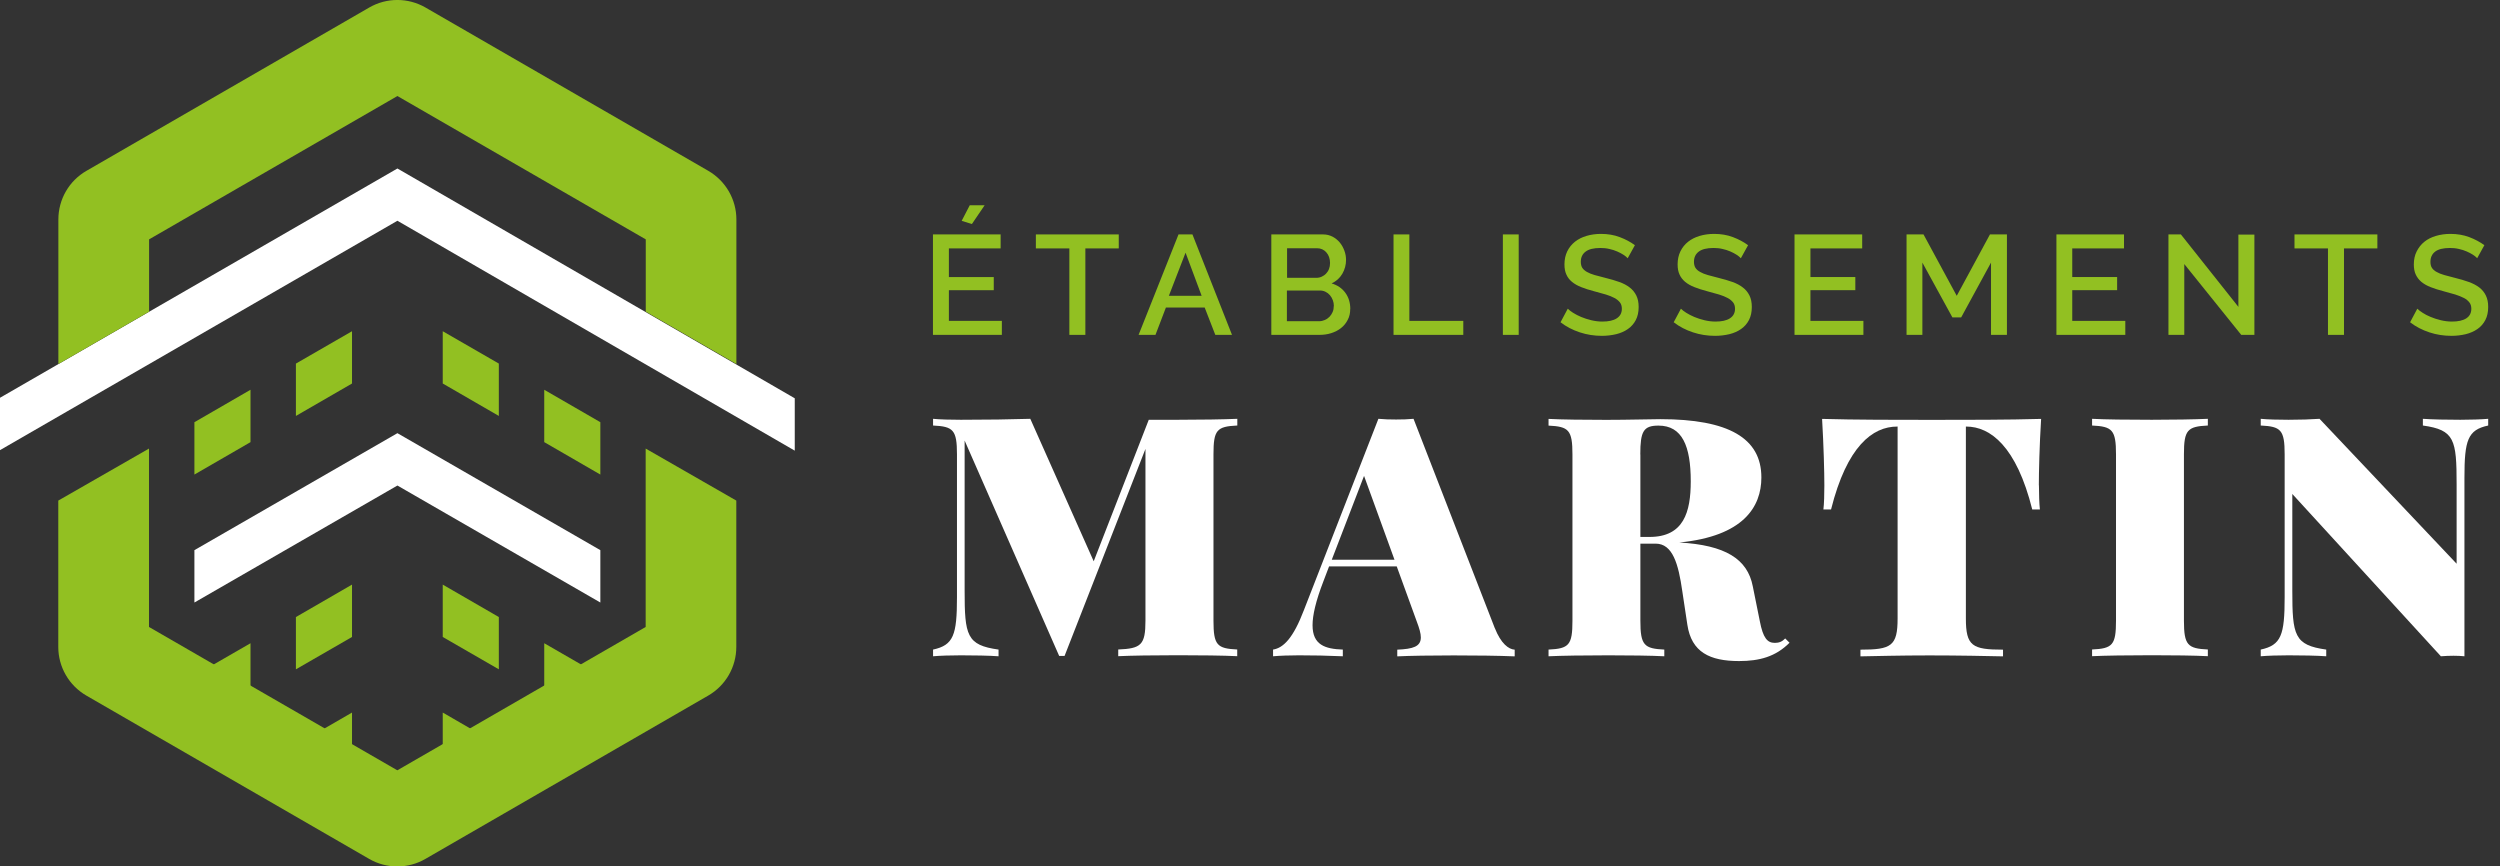 <svg width="202" height="70" viewBox="0 0 202 70" fill="none" xmlns="http://www.w3.org/2000/svg">
<rect x="0" y="0" width="202" height="70" fill="#333333" stroke="none"/>
<g clip-path="url(#clip0_4958_16)">
<path d="M48.508 58.818V54.587L43.975 51.973V56.197L48.508 58.818Z" fill="#92C022"/>
<path d="M20.241 56.197V51.973L15.708 54.587V58.818L20.241 56.197Z" fill="#92C022"/>
<path d="M40.306 54.081V49.857L35.773 47.236V51.467L40.306 54.081Z" fill="#92C022"/>
<path d="M28.443 51.467V47.236L23.91 49.857V54.081L28.443 51.467Z" fill="#92C022"/>
<path d="M23.91 60.196V64.427L28.443 61.805V57.574L23.91 60.196Z" fill="#92C022"/>
<path d="M35.773 57.574V61.805L40.306 64.427V60.196L35.773 57.574Z" fill="#92C022"/>
<path d="M64.216 32.182L32.111 13.614L0 32.14V36.371L32.111 17.837L64.216 36.413V32.182Z" fill="white"/>
<path d="M48.508 44.453L32.111 35L15.708 44.453V48.684L32.111 39.231L48.508 48.684V44.453Z" fill="white"/>
<path d="M48.508 38.345V34.114L43.975 31.493V35.724L48.508 38.345Z" fill="#92C022"/>
<path d="M20.241 35.724V31.493L15.708 34.114V38.345L20.241 35.724Z" fill="#92C022"/>
<path d="M40.306 33.608V29.377L35.773 26.763V30.987L40.306 33.608Z" fill="#92C022"/>
<path d="M28.443 30.987V26.763L23.91 29.377V33.608L28.443 30.987Z" fill="#92C022"/>
<path d="M12.046 19.341L32.111 7.759L52.177 19.341V25.182L59.5 29.413V17.732C59.5 16.116 58.636 14.618 57.23 13.803L34.374 0.604C32.969 -0.204 31.24 -0.204 29.841 0.604L6.986 13.803C5.58 14.611 4.716 16.108 4.716 17.732V29.413L12.046 25.182V19.341Z" fill="#92C022"/>
<path d="M52.17 36.244V50.659L32.104 62.241L12.039 50.659V36.244L4.709 40.447V52.275C4.709 53.892 5.573 55.389 6.979 56.204L29.834 69.403C31.24 70.211 32.969 70.211 34.367 69.403L57.223 56.204C58.628 55.395 59.493 53.898 59.493 52.275V40.447L52.17 36.244Z" fill="#92C022"/>
<path d="M99.968 34.382C98.316 34.459 98.049 34.74 98.049 36.708V50.153C98.049 52.127 98.337 52.402 99.968 52.479V53.02C98.858 52.964 96.967 52.943 95.168 52.943C93.221 52.943 91.38 52.971 90.353 53.02V52.479C92.195 52.402 92.553 52.12 92.553 50.153V36.272L86.017 52.999H85.581L77.942 35.597V47.721C77.942 51.347 78.103 52.127 80.683 52.486V53.027C79.952 52.971 78.645 52.95 77.64 52.95C76.831 52.95 75.932 52.978 75.391 53.027V52.486C77.042 52.127 77.323 51.319 77.323 48.262V36.708C77.323 34.733 77.021 34.459 75.391 34.382V33.84C75.932 33.897 76.831 33.918 77.64 33.918C79.727 33.918 81.688 33.889 83.248 33.84L88.372 45.352L92.82 33.918H95.175C96.974 33.918 98.865 33.889 99.975 33.84V34.382H99.968Z" fill="white"/>
<path d="M120.785 50.757C121.277 52.001 121.895 52.465 122.387 52.493V53.034C121.073 52.978 119.239 52.957 117.454 52.957C115.668 52.957 113.869 52.985 112.899 53.034V52.493C114.186 52.437 114.804 52.24 114.804 51.502C114.804 51.186 114.685 50.771 114.474 50.216L112.857 45.767H107.389L106.926 46.983C106.314 48.571 106.054 49.71 106.054 50.518C106.054 52.106 107.059 52.437 108.5 52.486V53.027C107.15 52.971 106.195 52.95 104.951 52.95C104.234 52.95 103.404 52.978 102.863 53.027V52.486C103.7 52.352 104.494 51.558 105.351 49.309L111.374 33.84C111.81 33.883 112.316 33.897 112.801 33.897C113.286 33.897 113.792 33.883 114.214 33.84L120.778 50.75L120.785 50.757ZM110.215 38.451L107.607 45.226H112.675L110.215 38.451Z" fill="white"/>
<path d="M144.582 51.945C143.472 53.055 142.172 53.414 140.52 53.414C138.152 53.414 136.669 52.697 136.338 50.476L135.931 47.777C135.615 45.556 135.151 43.926 133.773 43.926H132.543V50.16C132.543 52.135 132.845 52.409 134.476 52.486V53.027C133.415 52.971 131.63 52.95 129.95 52.95C127.989 52.95 126.155 52.978 125.122 53.027V52.486C126.773 52.409 127.054 52.127 127.054 50.16V36.715C127.054 34.74 126.752 34.466 125.122 34.389V33.847C126.155 33.904 128.059 33.925 129.795 33.925C131.531 33.925 133.45 33.868 134.153 33.868C139.656 33.868 142.319 35.394 142.319 38.577C142.319 40.96 140.865 43.328 135.692 43.834C139.396 44.045 141.195 45.156 141.624 47.37L142.193 50.188C142.453 51.537 142.79 51.945 143.409 51.945C143.753 51.945 144.006 51.839 144.245 51.586L144.604 51.945H144.582ZM132.543 36.715V43.385H133.281C136.05 43.385 136.613 41.374 136.613 38.887C136.613 36.04 135.924 34.389 134.005 34.389C132.789 34.389 132.536 34.852 132.536 36.715H132.543Z" fill="white"/>
<path d="M164.746 39.217C164.746 39.969 164.774 40.7 164.823 41.164H164.205C162.933 36.068 160.817 34.466 158.871 34.466H158.843V49.977C158.843 52.198 159.356 52.493 161.844 52.493V53.034C160.571 53.006 158.273 52.957 155.898 52.957C153.522 52.957 151.547 53.013 150.324 53.034V52.493C152.812 52.493 153.326 52.205 153.326 49.977V34.466H153.297C151.315 34.466 149.235 36.04 147.949 41.164H147.331C147.387 40.7 147.408 39.969 147.408 39.217C147.408 38.156 147.352 35.991 147.225 33.847C149.804 33.925 153.536 33.925 156.095 33.925C158.653 33.925 162.357 33.925 164.922 33.847C164.788 35.991 164.739 38.163 164.739 39.217H164.746Z" fill="white"/>
<path d="M178.394 34.382C176.743 34.459 176.462 34.74 176.462 36.708V50.153C176.462 52.127 176.764 52.402 178.394 52.479V53.02C177.333 52.964 175.548 52.943 173.868 52.943C171.908 52.943 170.073 52.971 169.04 53.02V52.479C170.692 52.402 170.973 52.12 170.973 50.153V36.708C170.973 34.733 170.671 34.459 169.04 34.382V33.84C170.073 33.897 171.915 33.918 173.868 33.918C175.548 33.918 177.333 33.889 178.394 33.84V34.382Z" fill="white"/>
<path d="M201.046 34.382C199.394 34.74 199.127 35.548 199.127 38.605V53.027C198.86 52.999 198.558 52.985 198.242 52.985C197.926 52.985 197.581 52.999 197.223 53.027L185.219 39.913V47.721C185.219 51.347 185.38 52.127 187.96 52.486V53.027C187.229 52.971 185.921 52.95 184.916 52.95C184.108 52.95 183.209 52.978 182.667 53.027V52.486C184.319 52.127 184.6 51.319 184.6 48.262V36.708C184.6 34.733 184.298 34.459 182.667 34.382V33.84C183.209 33.897 184.108 33.918 184.916 33.918C185.816 33.918 186.744 33.889 187.418 33.84L198.495 45.549V39.147C198.495 35.52 198.333 34.74 195.768 34.382V33.84C196.499 33.897 197.792 33.918 198.797 33.918C199.605 33.918 200.505 33.889 201.046 33.84V34.382Z" fill="white"/>
<path d="M80.95 25.927V27.058H75.383V18.941H80.851V20.072H76.67V22.385H80.296V23.446H76.67V25.927H80.957H80.95ZM78.525 18.098L77.703 17.845L78.356 16.586H79.558L78.532 18.098H78.525Z" fill="#92C022"/>
<path d="M90.395 20.072H87.697V27.058H86.404V20.072H83.698V18.941H90.395V20.072Z" fill="#92C022"/>
<path d="M95.231 18.941H96.349L99.546 27.058H98.197L97.339 24.851H94.205L93.362 27.058H91.998L95.224 18.941H95.231ZM97.093 23.902L95.793 20.417L94.444 23.902H97.093Z" fill="#92C022"/>
<path d="M109.097 24.971C109.097 25.301 109.034 25.589 108.893 25.849C108.76 26.109 108.584 26.327 108.359 26.503C108.134 26.686 107.867 26.819 107.565 26.918C107.263 27.016 106.94 27.058 106.595 27.058H102.723V18.941H106.904C107.186 18.941 107.439 19.004 107.67 19.123C107.902 19.243 108.092 19.404 108.254 19.594C108.415 19.791 108.535 20.009 108.626 20.255C108.718 20.501 108.76 20.754 108.76 21.007C108.76 21.401 108.661 21.773 108.458 22.124C108.254 22.469 107.966 22.729 107.593 22.898C108.057 23.038 108.429 23.284 108.697 23.649C108.964 24.008 109.104 24.451 109.104 24.971H109.097ZM103.995 20.058V22.448H106.349C106.511 22.448 106.658 22.42 106.792 22.356C106.925 22.293 107.045 22.216 107.143 22.11C107.242 22.005 107.326 21.886 107.382 21.738C107.439 21.59 107.467 21.436 107.467 21.26C107.467 20.909 107.368 20.62 107.171 20.395C106.975 20.171 106.722 20.058 106.419 20.058H103.995ZM107.776 24.732C107.776 24.563 107.748 24.401 107.692 24.254C107.635 24.106 107.558 23.966 107.46 23.853C107.361 23.741 107.249 23.649 107.108 23.579C106.968 23.509 106.82 23.474 106.658 23.474H103.981V25.955H106.574C106.743 25.955 106.897 25.92 107.045 25.856C107.193 25.793 107.319 25.702 107.424 25.596C107.53 25.484 107.614 25.357 107.677 25.21C107.741 25.062 107.769 24.901 107.769 24.732H107.776Z" fill="#92C022"/>
<path d="M112.597 27.058V18.941H113.876V25.927H118.234V27.058H112.597Z" fill="#92C022"/>
<path d="M121.432 27.058V18.941H122.711V27.058H121.432Z" fill="#92C022"/>
<path d="M131.503 20.852C131.426 20.768 131.32 20.677 131.173 20.585C131.025 20.487 130.856 20.403 130.667 20.318C130.477 20.234 130.259 20.164 130.027 20.114C129.795 20.058 129.556 20.037 129.31 20.037C128.769 20.037 128.368 20.136 128.115 20.332C127.855 20.529 127.729 20.803 127.729 21.155C127.729 21.352 127.771 21.513 127.848 21.64C127.933 21.766 128.052 21.879 128.221 21.97C128.39 22.068 128.6 22.153 128.846 22.223C129.099 22.293 129.387 22.371 129.725 22.455C130.132 22.553 130.505 22.666 130.842 22.785C131.18 22.905 131.454 23.052 131.679 23.228C131.911 23.404 132.086 23.622 132.213 23.875C132.339 24.128 132.403 24.437 132.403 24.802C132.403 25.217 132.325 25.568 132.171 25.863C132.016 26.159 131.798 26.405 131.531 26.587C131.264 26.777 130.948 26.911 130.589 27.002C130.231 27.086 129.844 27.136 129.437 27.136C128.818 27.136 128.221 27.044 127.652 26.855C127.075 26.665 126.555 26.398 126.091 26.039L126.675 24.943C126.773 25.041 126.914 25.154 127.103 25.273C127.293 25.393 127.511 25.505 127.757 25.61C128.003 25.716 128.277 25.8 128.565 25.871C128.853 25.941 129.156 25.983 129.465 25.983C129.971 25.983 130.357 25.899 130.631 25.723C130.906 25.547 131.046 25.287 131.046 24.95C131.046 24.746 130.997 24.57 130.892 24.437C130.786 24.303 130.638 24.177 130.449 24.078C130.259 23.973 130.027 23.882 129.753 23.797C129.479 23.713 129.17 23.629 128.818 23.537C128.418 23.432 128.059 23.319 127.764 23.2C127.462 23.08 127.216 22.94 127.012 22.771C126.808 22.602 126.661 22.406 126.562 22.181C126.457 21.956 126.408 21.682 126.408 21.366C126.408 20.972 126.485 20.613 126.632 20.311C126.78 20.009 126.991 19.742 127.258 19.531C127.525 19.32 127.834 19.166 128.193 19.06C128.551 18.955 128.938 18.899 129.359 18.899C129.908 18.899 130.414 18.983 130.877 19.159C131.341 19.334 131.749 19.552 132.1 19.812L131.517 20.867L131.503 20.852Z" fill="#92C022"/>
<path d="M140.647 20.852C140.569 20.768 140.464 20.677 140.316 20.585C140.169 20.487 140 20.403 139.81 20.318C139.62 20.234 139.403 20.164 139.171 20.114C138.939 20.058 138.7 20.037 138.454 20.037C137.913 20.037 137.512 20.136 137.259 20.332C136.999 20.529 136.872 20.803 136.872 21.155C136.872 21.352 136.915 21.513 136.992 21.64C137.076 21.766 137.196 21.879 137.364 21.97C137.533 22.068 137.744 22.153 137.99 22.223C138.243 22.293 138.531 22.371 138.868 22.455C139.276 22.553 139.649 22.666 139.986 22.785C140.323 22.905 140.597 23.052 140.822 23.228C141.054 23.404 141.23 23.622 141.356 23.875C141.483 24.128 141.546 24.437 141.546 24.802C141.546 25.217 141.469 25.568 141.314 25.863C141.16 26.159 140.942 26.405 140.675 26.587C140.408 26.777 140.091 26.911 139.733 27.002C139.374 27.086 138.988 27.136 138.58 27.136C137.962 27.136 137.364 27.044 136.795 26.855C136.219 26.665 135.699 26.398 135.235 26.039L135.818 24.943C135.917 25.041 136.057 25.154 136.247 25.273C136.437 25.393 136.655 25.505 136.901 25.61C137.147 25.716 137.421 25.8 137.709 25.871C137.997 25.941 138.299 25.983 138.608 25.983C139.114 25.983 139.501 25.899 139.775 25.723C140.049 25.547 140.19 25.287 140.19 24.95C140.19 24.746 140.14 24.57 140.035 24.437C139.93 24.303 139.782 24.177 139.592 24.078C139.403 23.973 139.171 23.882 138.897 23.797C138.622 23.713 138.313 23.629 137.962 23.537C137.561 23.432 137.203 23.319 136.908 23.2C136.605 23.08 136.359 22.94 136.156 22.771C135.959 22.602 135.804 22.406 135.706 22.181C135.6 21.956 135.551 21.682 135.551 21.366C135.551 20.972 135.628 20.613 135.776 20.311C135.924 20.009 136.134 19.742 136.402 19.531C136.669 19.32 136.978 19.166 137.336 19.06C137.695 18.955 138.081 18.899 138.503 18.899C139.051 18.899 139.557 18.983 140.021 19.159C140.485 19.334 140.892 19.552 141.244 19.812L140.661 20.867L140.647 20.852Z" fill="#92C022"/>
<path d="M150.563 25.927V27.058H144.997V18.941H150.465V20.072H146.283V22.384H149.91V23.446H146.283V25.927H150.57H150.563Z" fill="#92C022"/>
<path d="M160.874 27.058V21.218L158.463 25.645H157.753L155.328 21.218V27.058H154.049V18.941H155.42L158.105 23.902L160.789 18.941H162.16V27.058H160.867H160.874Z" fill="#92C022"/>
<path d="M171.725 25.927V27.058H166.159V18.941H171.62V20.072H167.438V22.384H171.064V23.446H167.438V25.927H171.725Z" fill="#92C022"/>
<path d="M176.49 21.344V27.058H175.211V18.941H176.216L180.862 24.795V18.955H182.155V27.058H181.093L176.497 21.344H176.49Z" fill="#92C022"/>
<path d="M192.092 20.072H189.394V27.058H188.1V20.072H185.395V18.941H192.092V20.072Z" fill="#92C022"/>
<path d="M200.147 20.852C200.069 20.768 199.957 20.677 199.816 20.585C199.669 20.487 199.5 20.403 199.31 20.318C199.12 20.234 198.903 20.164 198.671 20.114C198.439 20.058 198.2 20.037 197.954 20.037C197.413 20.037 197.012 20.136 196.759 20.332C196.506 20.529 196.379 20.803 196.379 21.155C196.379 21.352 196.415 21.513 196.499 21.64C196.576 21.766 196.703 21.879 196.871 21.97C197.04 22.068 197.251 22.153 197.497 22.223C197.75 22.293 198.045 22.371 198.375 22.455C198.783 22.553 199.156 22.666 199.486 22.785C199.816 22.905 200.097 23.052 200.329 23.228C200.554 23.404 200.737 23.622 200.856 23.875C200.983 24.128 201.046 24.437 201.046 24.802C201.046 25.217 200.969 25.568 200.814 25.863C200.66 26.159 200.442 26.405 200.175 26.587C199.901 26.777 199.591 26.911 199.233 27.002C198.874 27.086 198.488 27.136 198.08 27.136C197.462 27.136 196.864 27.044 196.295 26.855C195.719 26.665 195.199 26.398 194.735 26.039L195.318 24.943C195.417 25.041 195.557 25.154 195.747 25.273C195.93 25.393 196.148 25.505 196.401 25.61C196.647 25.716 196.921 25.8 197.209 25.871C197.497 25.941 197.799 25.983 198.108 25.983C198.614 25.983 199.001 25.899 199.275 25.723C199.549 25.547 199.683 25.287 199.683 24.95C199.683 24.746 199.633 24.57 199.528 24.437C199.423 24.303 199.282 24.177 199.085 24.078C198.888 23.98 198.664 23.882 198.389 23.797C198.115 23.713 197.806 23.629 197.455 23.537C197.047 23.432 196.696 23.319 196.394 23.2C196.091 23.08 195.845 22.94 195.641 22.771C195.445 22.602 195.297 22.406 195.192 22.181C195.086 21.956 195.037 21.682 195.037 21.366C195.037 20.972 195.114 20.613 195.269 20.311C195.424 20.009 195.627 19.742 195.895 19.531C196.155 19.32 196.471 19.166 196.829 19.06C197.188 18.955 197.574 18.899 197.996 18.899C198.544 18.899 199.05 18.983 199.514 19.159C199.978 19.334 200.385 19.552 200.737 19.812L200.154 20.867L200.147 20.852Z" fill="#92C022"/>
</g>
<defs>
<clipPath id="clip0_4958_16">
<rect width="201.046" height="70" fill="white"/>
</clipPath>
</defs>
</svg>
